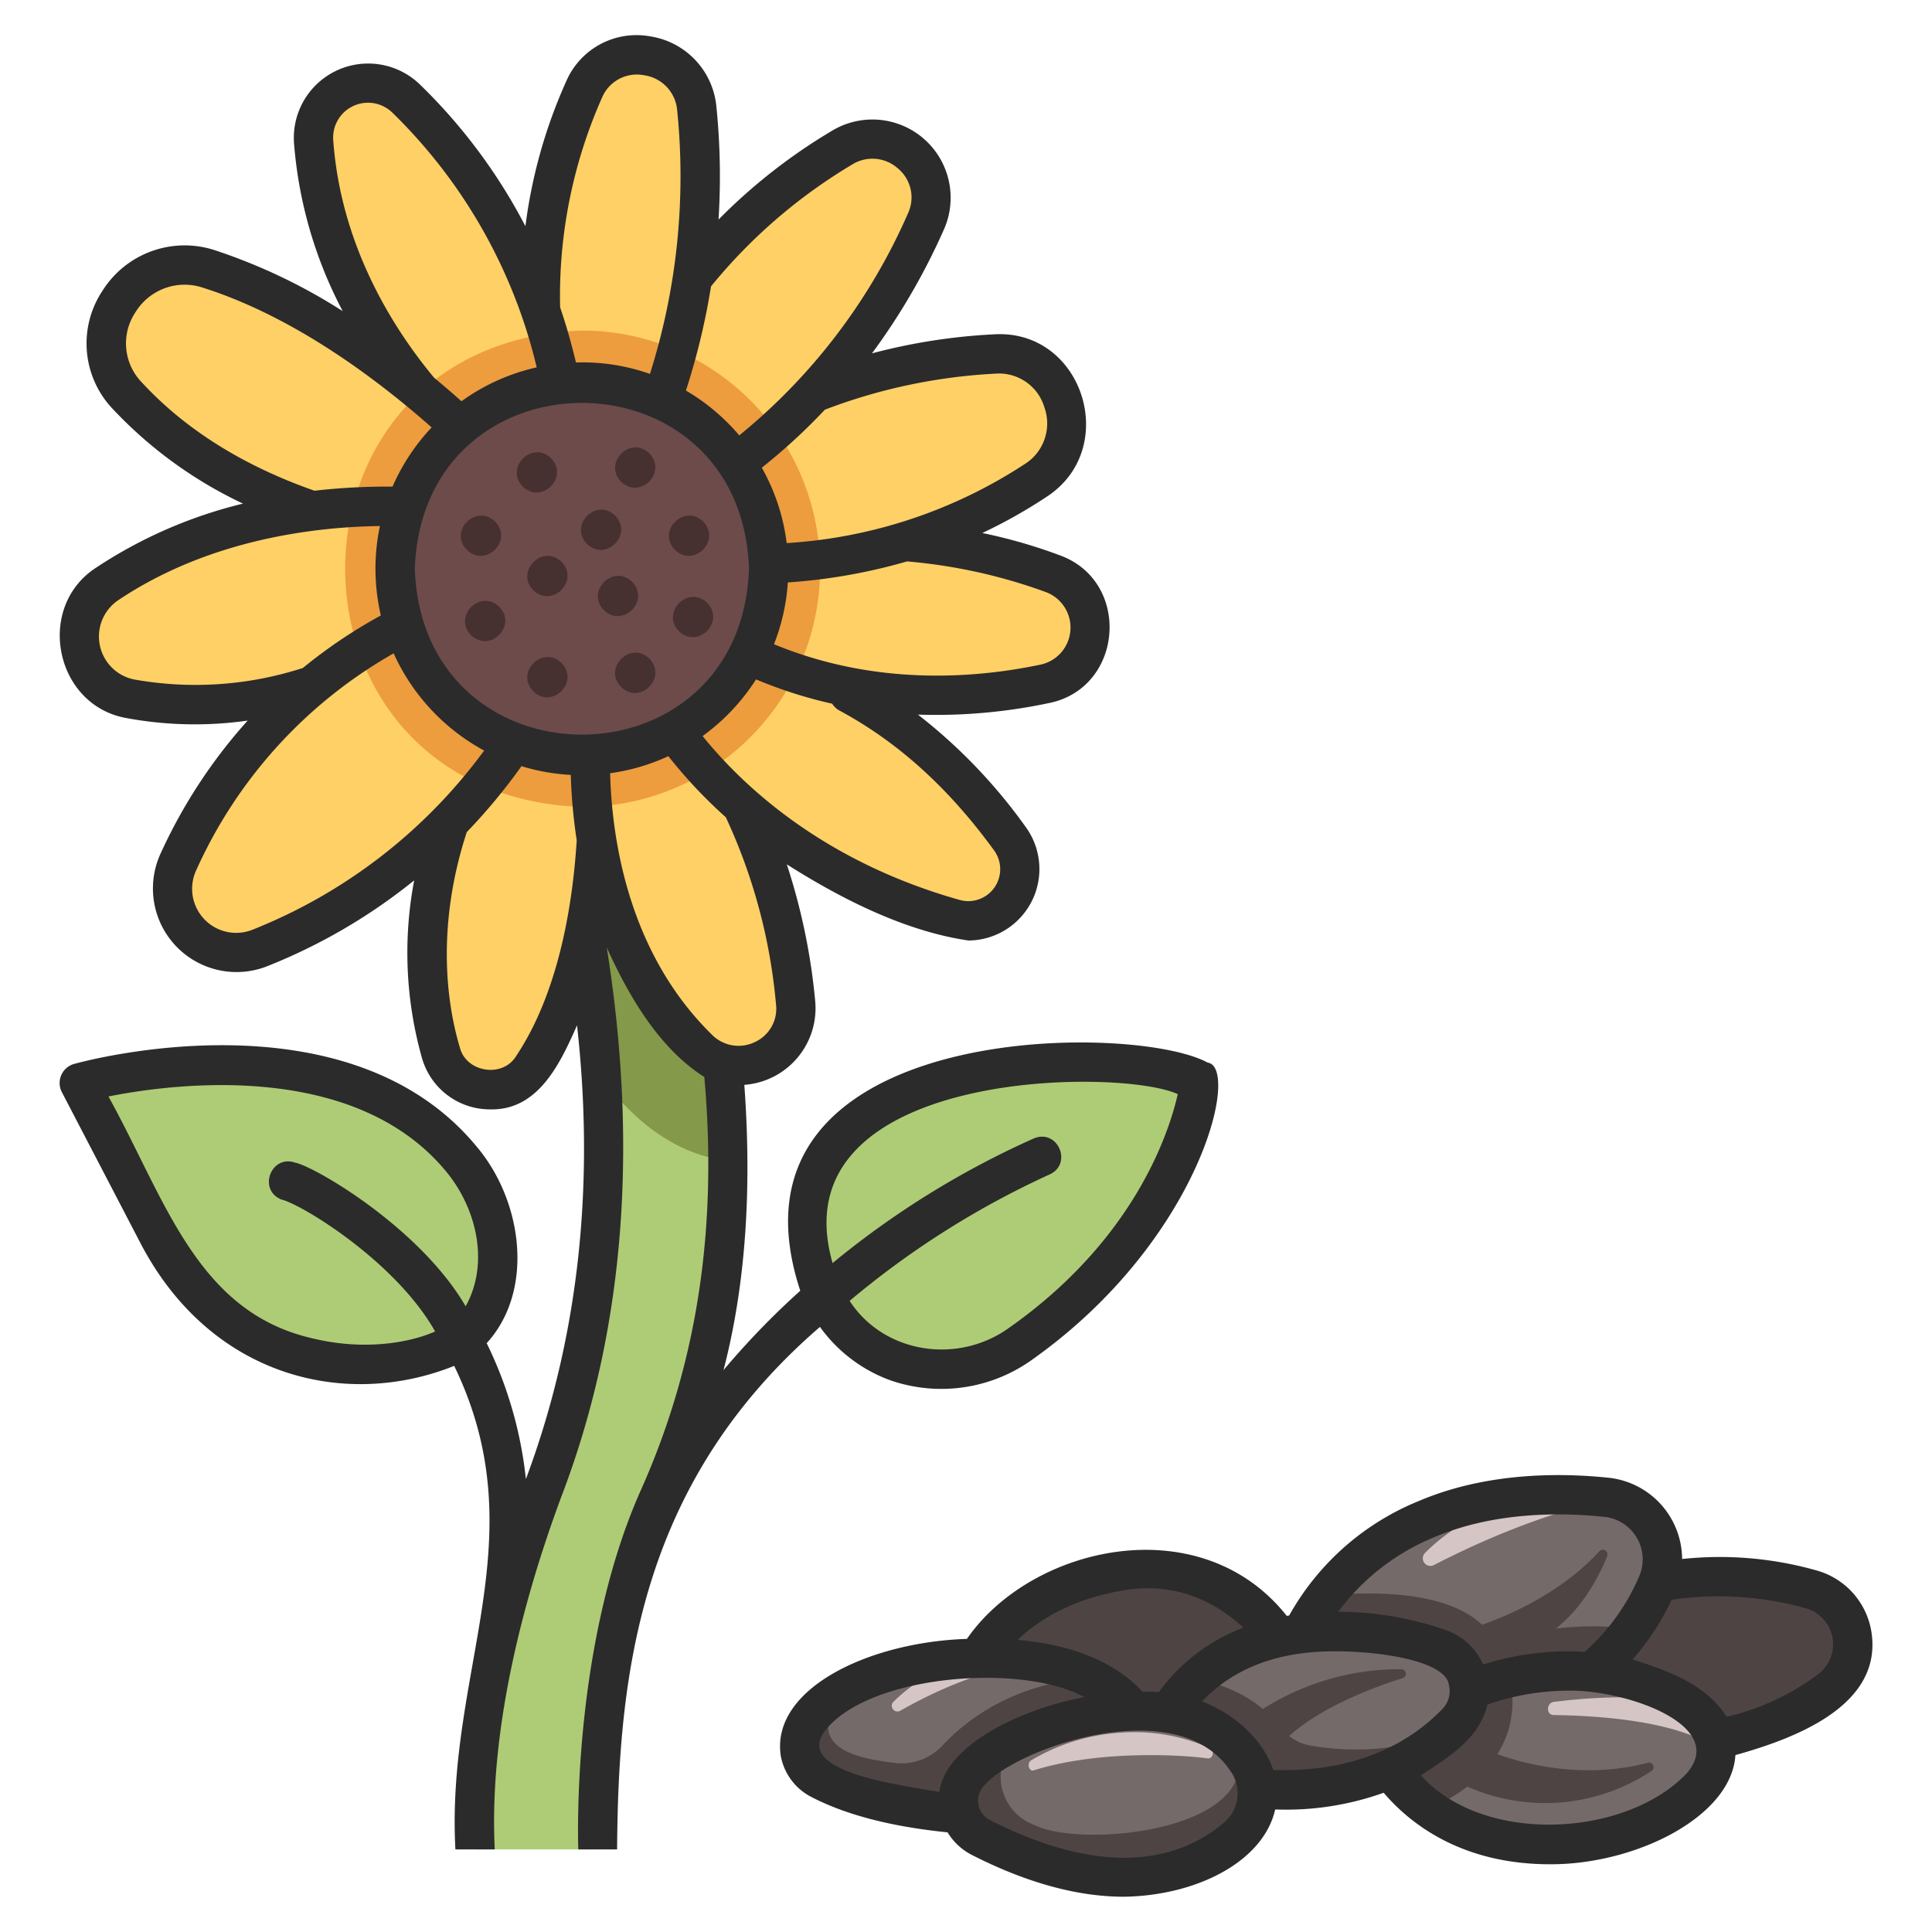 <svg id="icons" height="512" viewBox="0 0 340 340" width="512" xmlns="http://www.w3.org/2000/svg"><path d="m13.945 190.578s45.728-12.8 67.286 13.442c7.145 8.594 9.78 23.662.142 31.54-9.493 6.951-39.231 9.185-53.329-17.9z" fill="#aecc76"/><path d="m157.856 239.65c-8.3-2.983-13.985-10.594-15.277-19.323-6.028-39.761 62.051-34.958 68.627-30.126 0 0-2.481 25.736-31.532 46.229a23.837 23.837 0 0 1 -21.818 3.22z" fill="#aecc76"/><path d="m105.776 189.534a170.849 170.849 0 0 1 -10.218 72.606c-5.822 15.66-13.078 40.25-11.951 63.324h21.625s-1.3-34.55 10.546-61.453a140.285 140.285 0 0 0 12.285-59.758c-5.378-11.853-12.836-16.665-22.287-14.719z" fill="#aecc76"/><path d="m116.605 145.656-16.845 3.461s4.49 16.506 6.013 40.417c4.052 5.538 11.66 13.572 22.281 14.719-.073-18.434-2.698-39.667-11.449-58.597z" fill="#84994a"/><g fill="#ffd066"><path d="m90.732 121.827 13.8 2.909s4.814 39.719-10.84 63.062a9 9 0 0 1 -16.1-2.514c-4.2-14.395-4.747-37.211 13.14-63.457z"/><path d="m104.478 123.742s-5.778 37.135 18.386 60.818c6.746 6.611 18.048 1.317 17.149-8.085-1.507-15.765-6.958-38.092-24.252-55.987z"/><path d="m114.3 121.725s13.539 28.653 53.56 39.96a9.1 9.1 0 0 0 9.84-14.121c-8.925-12.256-25.4-28.513-50.8-33.3z"/><path d="m123.273 96.929s33.106-6.874 61.98 4.021c9.507 3.586 8.5 17.318-1.447 19.407-16.369 3.438-41.037 5.044-63.212-9.636z"/><path d="m113.581 86.728s23.913-22.6 61.474-24.432c12.259-.6 17.446 15.458 7.22 22.245-13.576 9.011-34.3 17.1-63.348 14.165z"/><path d="m104.209 80.593s10.251-34.693 44.015-54.631c8.647-5.106 18.787 3.78 14.739 12.97-7.225 16.4-21.444 38.151-48.721 52.013z"/><path d="m109.384 85.932s17.244-27.115 13.238-66.814c-1.067-10.571-15.446-13.06-19.822-3.378-6.534 14.46-11.3 36.009-4.006 64.216z"/><path d="m71.438 17.313c11.8 11.356 26.647 31.851 29.267 64.459l-10.511 2.484s-32.3-21.81-35-59.346a9.622 9.622 0 0 1 16.244-7.597z"/><path d="m90.194 84.256s-24.616-27.781-53.42-36.918c-13.46-4.269-23.917 11.962-14.334 22.335 9.449 10.227 25.502 20.785 52.606 25.117z"/><path d="m81.883 90.036s-34.952-6.093-63.02 12.724c-8.252 5.532-5.616 18.432 4.155 20.228 14.611 2.687 36.574 1.212 61.62-18.9z"/><path d="m87.072 104.091s-37.16 7.286-55.658 47.547a11.247 11.247 0 0 0 14.3 15.194c15.512-6.129 36.26-19.016 50.617-45.951z"/></g><path d="m144.324 100.093a41.921 41.921 0 0 1 -41.924 41.921c-55.548-2.055-55.533-81.8 0-83.842a41.921 41.921 0 0 1 41.924 41.921z" fill="#ed9d3e"/><path d="m135.272 100.093a32.869 32.869 0 0 1 -32.872 32.869c-43.553-1.612-43.541-64.133 0-65.738a32.869 32.869 0 0 1 32.872 32.869z" fill="#6d4b4b"/><path d="m103.269 95.708c-3.2-3.353 1.71-8.19 5.017-4.948 3.196 3.353-1.71 8.19-5.017 4.948z" fill="#473030"/><path d="m106.247 107.361c-3.2-3.353 1.71-8.19 5.017-4.948 3.196 3.353-1.71 8.187-5.017 4.948z" fill="#473030"/><path d="m93.824 103.838c-3.195-3.353 1.711-8.19 5.018-4.948 3.195 3.352-1.71 8.19-5.018 4.948z" fill="#473030"/><path d="m91.978 85.608c-3.195-3.352 1.711-8.189 5.018-4.947 3.195 3.352-1.71 8.189-5.018 4.947z" fill="#473030"/><path d="m82.129 96.751c-3.2-3.353 1.71-8.19 5.017-4.948 3.196 3.353-1.71 8.19-5.017 4.948z" fill="#473030"/><path d="m82.87 111.759c-3.2-3.353 1.71-8.19 5.017-4.948 3.195 3.353-1.71 8.189-5.017 4.948z" fill="#473030"/><path d="m93.824 121.645c-3.195-3.353 1.711-8.19 5.018-4.948 3.195 3.353-1.71 8.19-5.018 4.948z" fill="#473030"/><path d="m109.281 120.882c-3.2-3.353 1.71-8.19 5.017-4.948 3.196 3.353-1.71 8.19-5.017 4.948z" fill="#473030"/><path d="m119.46 111.061c-3.2-3.353 1.71-8.19 5.017-4.948 3.195 3.353-1.71 8.187-5.017 4.948z" fill="#473030"/><path d="m118.754 96.751c-3.2-3.353 1.71-8.19 5.017-4.948 3.195 3.353-1.71 8.19-5.017 4.948z" fill="#473030"/><path d="m109.281 84.755c-3.2-3.353 1.71-8.19 5.017-4.948 3.196 3.353-1.71 8.193-5.017 4.948z" fill="#473030"/><path d="m171.8 292.4s5.893-12.758 25.534-15.972 29.639 14.463 29.639 14.463l-20 18.446z" fill="#4f4444"/><path d="m284.11 280.18s17.114-5.782 34.871-.409a10.042 10.042 0 0 1 3.246 17.481c-13.531 10.87-31.056 10.337-51.688 10.068z" fill="#4f4444"/><path d="m233.312 280.79c6.448-9.075 20.561-16.444 33.25-17.345l17.5.277a10.944 10.944 0 0 1 7.62 14.975 42.228 42.228 0 0 1 -4.528 8.015c-18.637 11.756-47.449 7.528-53.842-5.922z" fill="#756a6a"/><path d="m265.26 288.159a3.3 3.3 0 0 1 -3.364-1.088c-5.941-7.23-20.237-7.077-28.58-6.277a35.254 35.254 0 0 0 -6.344 12.241l38.568 9.107c10.5-3.5 17.26-9.394 21.614-15.431-8.728-1.398-17.819.421-21.894 1.448z" fill="#4f4444"/><path d="m251.6 318.3c4.743 3.418 11.592 6.318 21.18 6.318 12.825.319 29.976-7.819 29.165-17.013l-5.785-8.06c-6.891-4.79-20.352-7.008-30.412-4.32-8.424 4.575-13.869 11.653-14.148 23.075z" fill="#756a6a"/><path d="m251.6 318.3c5.94-2.623 16.859-9.417 14.147-23.068a53.359 53.359 0 0 0 -23.421 12.2 28.452 28.452 0 0 0 9.274 10.868z" fill="#4f4444"/><path d="m210.518 295.544c3.859-3.56 9.742-7.019 18.462-8.062a53.805 53.805 0 0 1 24.341 2.659 7.94 7.94 0 0 1 3.022 12.99s-18.136 9.823-38.629 7.18z" fill="#756a6a"/><path d="m230.7 307.212a8.489 8.489 0 0 1 -5.332-3.231c-4.14-5.392-10.238-7.611-14.751-8.522a25.359 25.359 0 0 0 -6.676 9.411l13.8 9.579c20.566 2.629 32.358-4.769 38.676-11.4-8.669 5.941-19.963 5.121-25.717 4.163z" fill="#4f4444"/><path d="m191.837 295.279a34.808 34.808 0 0 0 -9.355-2.782 67.725 67.725 0 0 1 -10.447-.671c-9.083-.094-19.381 2.715-23.891 5.894-3.711 3.049-5.406 6.921-2.609 12.625a125.309 125.309 0 0 0 34.065 4.655c7.516-5.429 12.243-11.785 12.237-19.721z" fill="#756a6a"/><path d="m201.439 304.82s-1.462-5.686-9.6-9.539c-5.429.35-16.921 2.27-25.9 11.82a9.936 9.936 0 0 1 -8.129 3.187c-8.116-.94-16.295-3-9.659-12.562a25.384 25.384 0 0 0 -5.807 4.9 6.838 6.838 0 0 0 1.982 10.5c5.724 2.99 16.562 6.509 35.868 6.509z" fill="#4f4444"/><path d="m178.715 306.259c8.737-4.8 30.271-9 38.809 1.2 5.376 6.278-3.614 20-20.531 18.62-17.562 1.432-30.283-9.701-18.278-19.82z" fill="#756a6a"/><path d="m219.444 302.69a44.874 44.874 0 0 1 27.178-8.933.8.8 0 0 1 .251 1.556c-5.576 1.76-15.137 5.387-20.792 10.941z" fill="#4f4444"/><path d="m257.063 313.873a33.851 33.851 0 0 0 33.553-2.2.8.8 0 0 0 -.645-1.449c-14.964 3.936-28.252-2.251-28.252-2.251z" fill="#4f4444"/><path d="m257.063 287.093s14.757-3.558 24.389-14.093a.837.837 0 0 1 1.389.884c-2.112 5.152-6.655 13.2-15.135 16.054a9.441 9.441 0 0 1 -10.643-2.845z" fill="#4f4444"/><path d="m219.187 309.416a22.271 22.271 0 0 0 -1.667-1.954c5.065 14.585-26.86 17.928-35.388 13.75a9.084 9.084 0 0 1 -3.413-14.946 37.606 37.606 0 0 0 -7.578 5.128 7.266 7.266 0 0 0 1.448 11.953c24.069 12.263 38.18 5.943 45.136-.034a10.235 10.235 0 0 0 1.462-13.897z" fill="#4f4444"/><path d="m282.72 263.5a77.681 77.681 0 0 0 -16.157-.047c-6.928 2.793-12.642 6.586-15.8 9.866a1.335 1.335 0 0 0 1.577 2.109c7.072-3.658 19.289-9.261 31.741-11.7a11.152 11.152 0 0 0 -1.361-.228z" fill="#d6c5c5"/><path d="m301.943 307.606c-.1-3.5-2.667-6.39-5.785-8.058-7.815-1.4-16.6-.815-22.709-.05-1.334.167-1.4 2.294-.057 2.314 9.677.143 22.088 1.341 28.551 5.794z" fill="#d6c5c5"/><path d="m181.917 311.555c-.86.271-1.243-1.266-.467-1.753a34.973 34.973 0 0 1 15.575-4.868 32.592 32.592 0 0 1 15.871 2.7c.944.414.587 1.958-.421 1.812-4.413-.635-19.099-1.499-30.558 2.109z" fill="#d6c5c5"/><path d="m172.035 291.831a27.967 27.967 0 0 0 -14.8 7.653 1 1 0 0 0 1.205 1.575c5.346-3.054 14.417-7.431 24.02-8.565a58.549 58.549 0 0 0 -10.425-.663z" fill="#d6c5c5"/><path d="m329.288 286.891a13.4 13.4 0 0 0 -9.305-10.433 62.484 62.484 0 0 0 -23.958-2.1 14.468 14.468 0 0 0 -12.946-14.3c-8.7-.906-21.554-.934-33.355 4.08a45.9 45.9 0 0 0 -22.849 20.162c-.142.023-.288.041-.429.065-15.214-19.189-44.988-12.325-56.283 4.054-17.27.55-34.572 8.789-32.757 20.609a10.2 10.2 0 0 0 5.314 7.173c6.083 3.178 14.178 5.273 24.035 6.259a10.669 10.669 0 0 0 4.263 3.972c10.634 5.419 19.513 7.362 26.78 7.362 12.8-.194 24.545-6.182 26.614-15.36a51.033 51.033 0 0 0 19.092-2.939c4.531 5.324 13.577 12.586 29.276 12.586 15.191.047 31.969-8.432 32.622-19.215 10.69-2.974 26.198-8.847 23.886-21.975zm-76.857-16.38c10.443-4.435 22.039-4.39 29.931-3.567a7.525 7.525 0 0 1 6.142 10.384 37.484 37.484 0 0 1 -9.61 13.371 49.312 49.312 0 0 0 -17.882 2.224 11.258 11.258 0 0 0 -6.538-6.048 57.635 57.635 0 0 0 -18.975-3.233 39.851 39.851 0 0 1 16.932-13.131zm-54.539 9.336c9.568-1.563 16.547 2.541 20.919 6.585a32.7 32.7 0 0 0 -14.874 11.358 27.628 27.628 0 0 0 -2.87-.069c-3.55-3.875-10.09-8.1-21.975-9.129 3.479-3.334 9.367-7.202 18.8-8.745zm-32.588 35.5c-9.351-1.536-24.759-3.84-20.343-10.452 7.222-10.052 34.471-12.406 45.855-6.241-11.306 2.179-24.316 8.363-25.516 16.688zm50.165 5.345c-6.873 5.9-19.619 10.625-41.308-.425a3.823 3.823 0 0 1 -.735-6.267c5.507-6.262 33.5-16.34 43-2.491a6.756 6.756 0 0 1 -.957 9.178zm8.606-9.2c-1.907-5.688-7.225-10.011-12.518-12.076 3.3-3.52 8.872-7.418 17.834-8.491 8.021-1.08 25.045.5 25.592 5.627a4.455 4.455 0 0 1 -1.139 4.188c-5.054 5.267-14.283 11.26-29.769 10.746zm72.783.563c-10.655 11.253-35.706 12.722-46.8.375 5.426-3.57 10.223-6.5 11.712-12.457a43.721 43.721 0 0 1 14.227-2.444c10.003-.178 28.158 6.036 20.861 14.52zm23.242-17.534a42.754 42.754 0 0 1 -16.259 7.6c-3.352-5.285-9.173-7.776-16.532-10.079a44.6 44.6 0 0 0 6.871-10.5 56.775 56.775 0 0 1 23.8 1.542 6.581 6.581 0 0 1 2.122 11.436z" fill="#2b2b2b"/><path d="m181.67 239.259c29.53-20.927 36.676-51.459 30.854-52.259-13.377-7.335-87.27-7.267-71.689 40.151a139.268 139.268 0 0 0 -13.51 13.966c4.276-16.432 4.862-33.721 3.664-50.2a13.521 13.521 0 0 0 12.47-14.767 109.506 109.506 0 0 0 -4.994-24.036c8.083 5.107 19.829 11.629 31.968 13.4a12.575 12.575 0 0 0 10.067-19.989 94.583 94.583 0 0 0 -18.955-19.765 95.972 95.972 0 0 0 22.976-2.016c13.258-2.6 14.643-21.454 1.957-26.033a91.953 91.953 0 0 0 -13.61-3.911 89.131 89.131 0 0 0 11.325-6.375c13.062-8.5 6.383-29.572-9.3-28.587a103.686 103.686 0 0 0 -21.442 3.349 114.85 114.85 0 0 0 12.688-21.859 13.767 13.767 0 0 0 -19.668-17.347 99.385 99.385 0 0 0 -20.018 15.656 121.992 121.992 0 0 0 -.379-19.866 13.808 13.808 0 0 0 -11.65-12.371 13.463 13.463 0 0 0 -14.78 7.912 89.522 89.522 0 0 0 -7.179 25.5 97.243 97.243 0 0 0 -18.626-25 13.084 13.084 0 0 0 -22.1 10.341 75.885 75.885 0 0 0 8.569 29.6 99.6 99.6 0 0 0 -22.487-10.715 17.086 17.086 0 0 0 -19.821 7.186 16.72 16.72 0 0 0 1.895 20.8 75.682 75.682 0 0 0 22.868 16.605 81.582 81.582 0 0 0 -25.828 11.255c-10.819 6.99-7.264 24.386 5.457 26.51a65.834 65.834 0 0 0 21.193.416 91.989 91.989 0 0 0 -15.317 23.383 14.709 14.709 0 0 0 18.72 19.859 99.65 99.65 0 0 0 25.9-15.119 68.107 68.107 0 0 0 1.388 31.321 12.441 12.441 0 0 0 12.024 8.979c8.4.174 12.244-7.98 15.248-14.794 3.018 27 .654 54.053-9 79.857a71.393 71.393 0 0 0 -6.9-23.917c8.447-9.253 6.339-24.989-1.731-34.557-22.741-27.668-68.949-15.122-70.905-14.578a3.486 3.486 0 0 0 -2.138 4.933l14.1 27.083c12.414 23.233 36 28.725 54.956 21.112 14.688 30.321-1.5 53.612.213 85.092h6.925c-1.108-22.226 5.761-46.073 11.737-62.118 11.9-31.113 13.141-64.181 7.976-96.589 3.557 7.831 8.9 17.55 17.168 22.775 2.2 24.776-.572 49.2-11.338 73.085-11.8 26.805-10.93 60.241-10.841 62.847h6.83c.214-31.02 4.014-64.6 35.7-91.951a26.339 26.339 0 0 0 12.392 9.4 27.4 27.4 0 0 0 24.978-3.654zm-99.728-9.377c-7.984-13.745-26.471-24.565-29.991-25.273-4.282-1.489-6.629 4.838-2.393 6.5 3.356.752 20.025 10.8 27.015 23.208-4.97 2.2-12.9 3.233-21.071 1.325-20.775-4.43-26.258-24.3-36.415-42.682 11.436-2.275 43.279-6.447 59.469 13.261 5.501 6.679 7.504 16.332 3.386 23.661zm92.958-80.282a5.618 5.618 0 0 1 -6.1 8.751c-23.986-6.777-38.076-20.05-45.152-28.816a36.626 36.626 0 0 0 9.405-9.975 77.94 77.94 0 0 0 13.394 4.276 3.418 3.418 0 0 0 1.268 1.2c10.285 5.541 19.185 13.575 27.185 24.564zm9.132-45.413a6.667 6.667 0 0 1 -.937 12.78c-11.746 2.467-29.177 3.733-46.885-3.595a36.081 36.081 0 0 0 2.436-10.873 99.6 99.6 0 0 0 20.978-3.7 94.291 94.291 0 0 1 24.407 5.39zm-8.807-38.434a8.323 8.323 0 0 1 8.568 5.924 8.432 8.432 0 0 1 -3.432 9.977 86.075 86.075 0 0 1 -41.917 13.921 36.046 36.046 0 0 0 -4.378-13.269 105.093 105.093 0 0 0 11.1-10.209 98.041 98.041 0 0 1 30.058-6.342zm-50.1-15.35a94.173 94.173 0 0 1 24.859-21.462 6.739 6.739 0 0 1 8.113.77 6.623 6.623 0 0 1 1.7 7.823 104.16 104.16 0 0 1 -29.697 39.085 36.582 36.582 0 0 0 -9.389-7.888 120.907 120.907 0 0 0 4.415-18.326zm-19.171-33.237a6.632 6.632 0 0 1 7.353-3.929 6.8 6.8 0 0 1 5.87 6.229 115.066 115.066 0 0 1 -4.8 46.334 35.778 35.778 0 0 0 -13.019-2.012q-1.211-5.087-2.785-9.7a85.988 85.988 0 0 1 7.381-36.922zm-47.311 7.5a6.137 6.137 0 0 1 10.394-4.855 92.387 92.387 0 0 1 25.415 44.838 36.158 36.158 0 0 0 -13.241 5.961c-1.51-1.345-3.125-2.733-4.822-4.141-7.369-8.881-16.414-23.33-17.746-41.808zm-33.66 42.657a9.856 9.856 0 0 1 -1.136-12.386 10.14 10.14 0 0 1 11.88-4.3c15.673 4.971 30.117 15.65 40.234 24.579a36.439 36.439 0 0 0 -6.882 10.421 111.987 111.987 0 0 0 -13.732.722c-12.529-4.387-22.747-10.79-30.364-19.036zm-1.339 52.261a7.712 7.712 0 0 1 -2.853-13.948c15.921-10.674 34.409-12.902 46.069-13.066a36.383 36.383 0 0 0 .16 15.74 89.565 89.565 0 0 0 -13.72 9.242 61.391 61.391 0 0 1 -29.656 2.032zm20.8 44.028a7.754 7.754 0 0 1 -9.884-10.528 82.964 82.964 0 0 1 34.715-38.105 36.565 36.565 0 0 0 15.925 17.107 93.183 93.183 0 0 1 -40.756 31.526zm46.374 22.257c-2.381 3.882-8.807 2.86-9.9-1.556-2.448-8.16-4.054-21.694 1.224-37.873a102.935 102.935 0 0 0 9.628-11.607 36.126 36.126 0 0 0 8.68 1.537 93.167 93.167 0 0 0 1.043 11.5c-1 15.93-4.693 29.075-10.675 37.999zm-17.818-85.776c1.384-38.923 57.439-38.908 58.813 0-1.385 38.92-57.441 38.907-58.813 0zm34.374 35.982a36.01 36.01 0 0 0 10.244-3 85.453 85.453 0 0 0 10.115 10.751 98.455 98.455 0 0 1 8.837 32.98 6.443 6.443 0 0 1 -3.7 6.568 6.578 6.578 0 0 1 -7.581-1.285c-14.589-14.297-17.589-34.046-17.919-46.014zm42.151 92.855a153.982 153.982 0 0 1 35.117-22.215c4.17-1.806 1.6-8.064-2.641-6.4a155.277 155.277 0 0 0 -35.48 21.964c-9.782-34.195 50.654-34.477 60.746-29.724-1.562 6.872-7.661 25.582-29.584 41.046-9.05 6.599-22.11 4.633-28.162-4.671z" fill="#2b2b2b"/></svg>